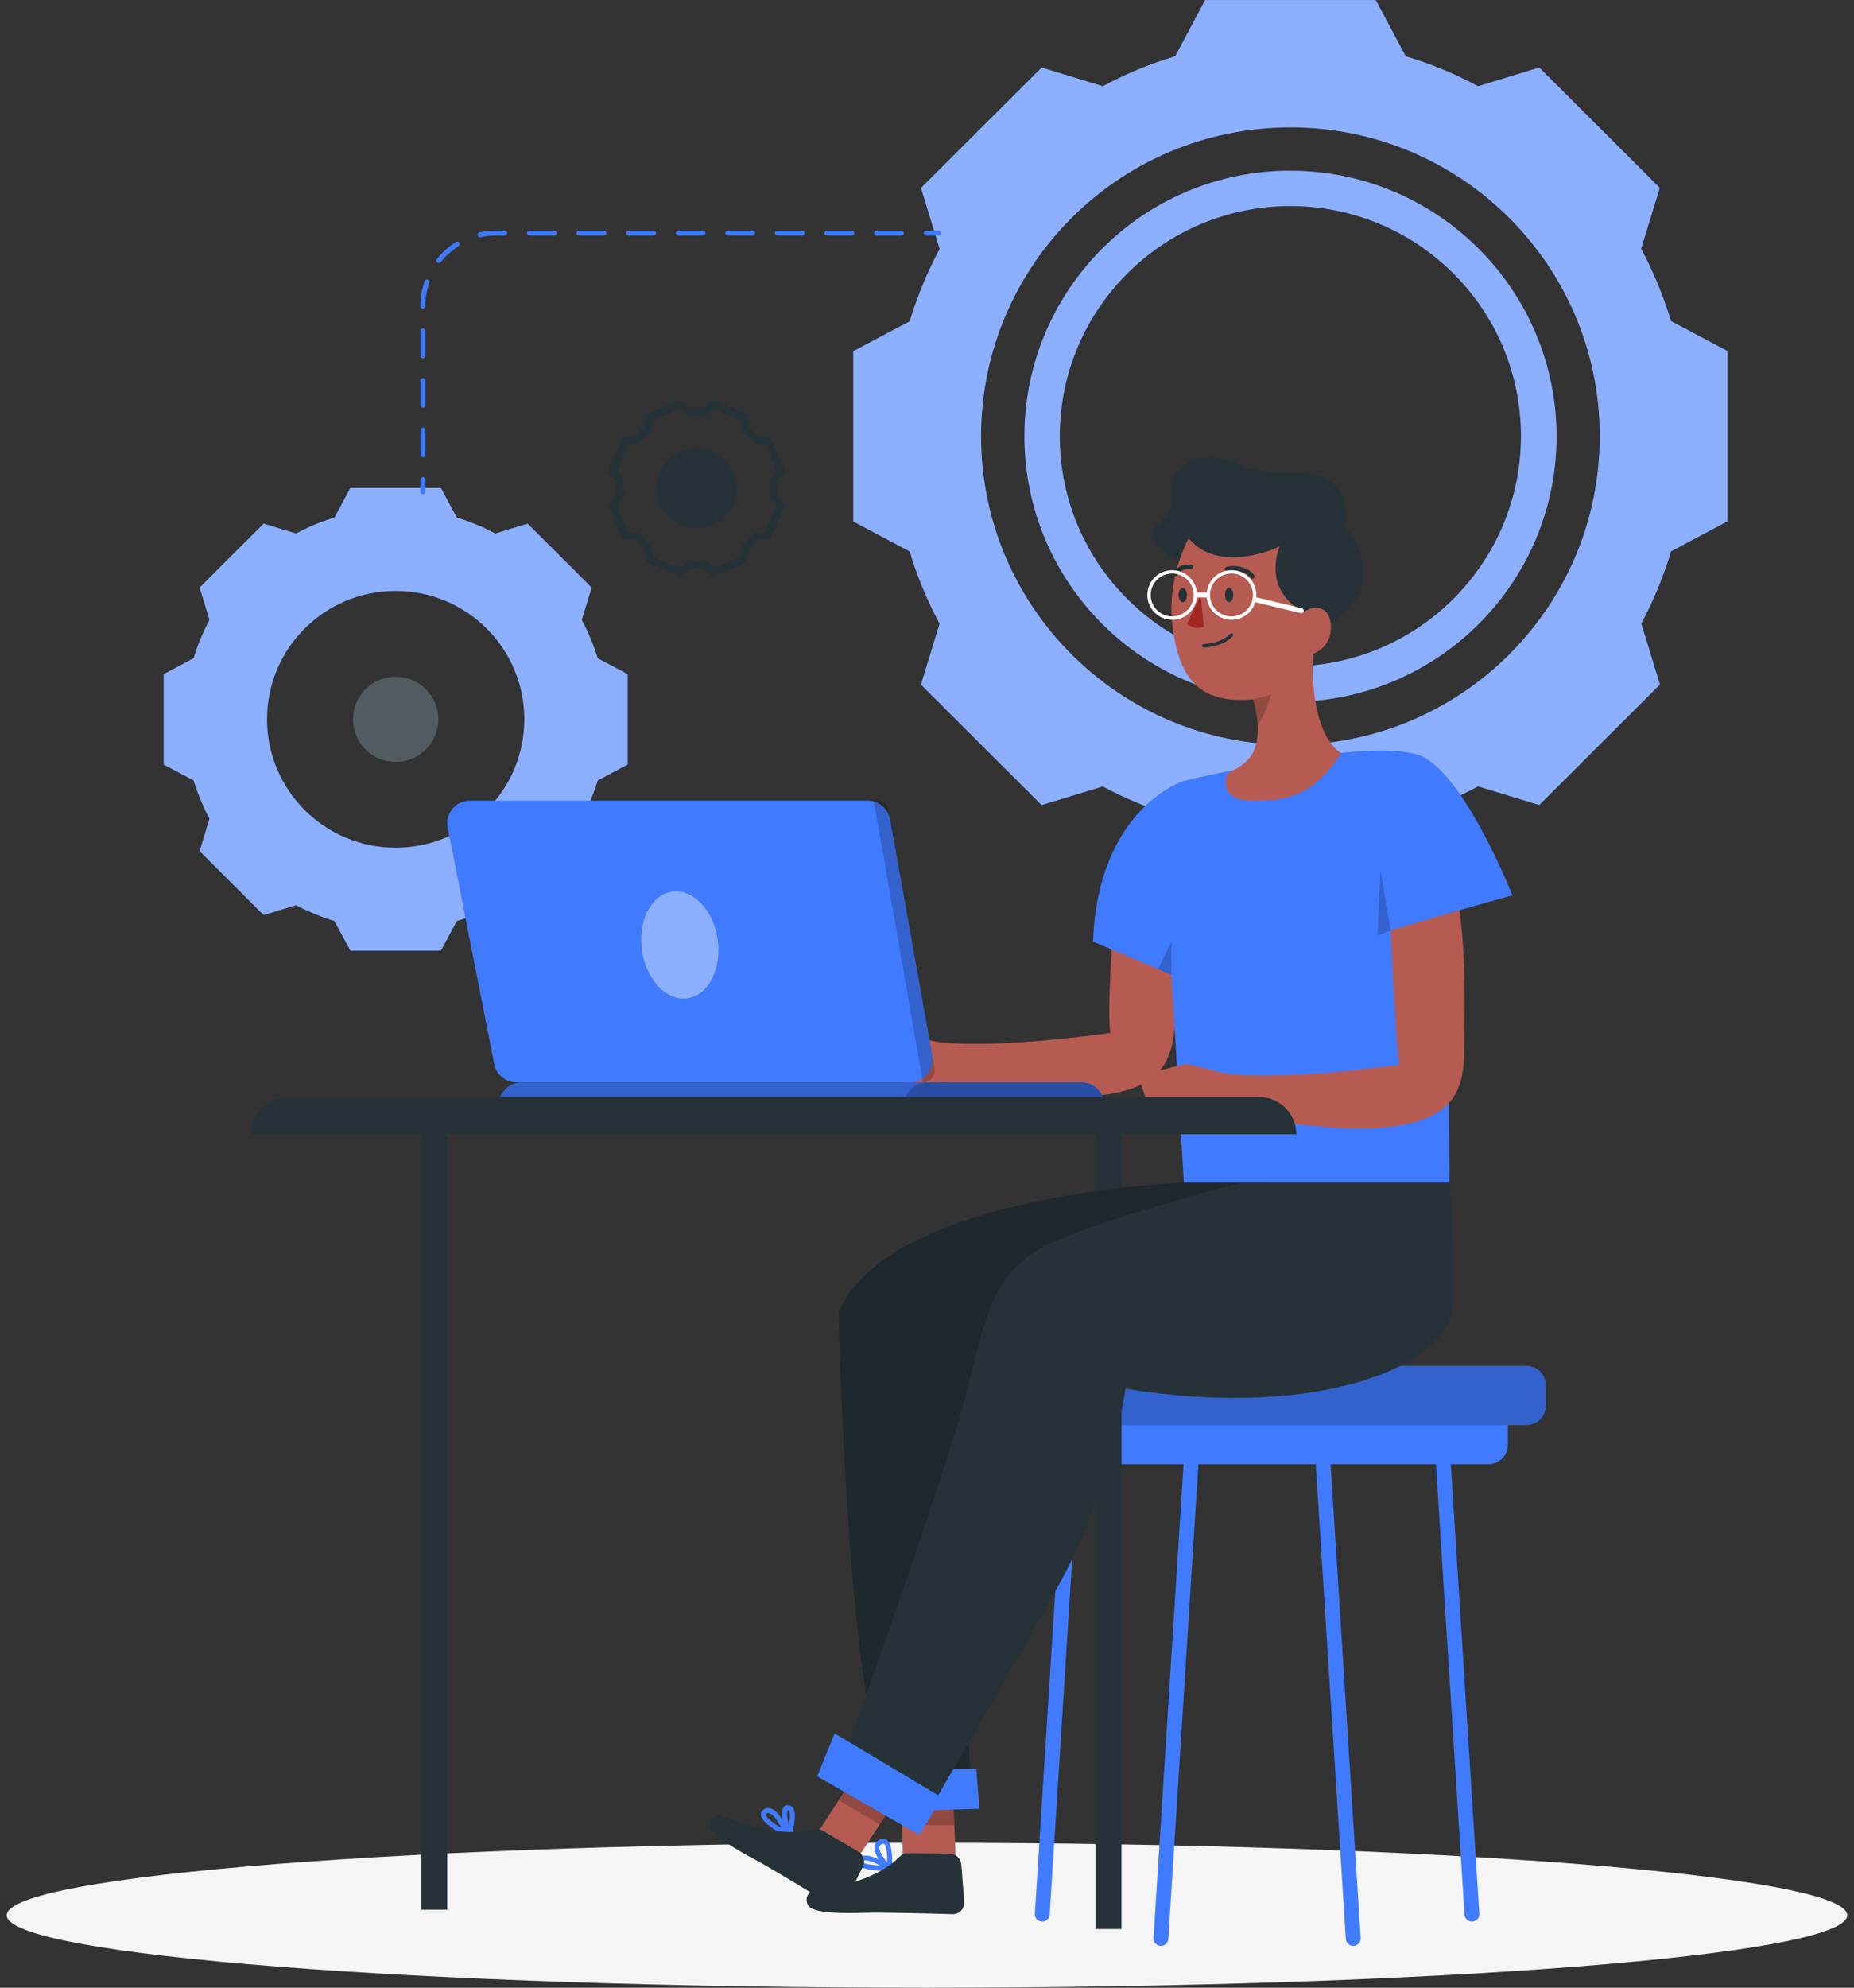 <svg xmlns="http://www.w3.org/2000/svg" width="167" height="179" viewBox="0 0 167 179" fill="none"><rect x="0" y="0" width="167" height="179" fill="#333333" stroke="none"/><g clip-path="url(#clip0_2743_15600)"><path d="M83.5 179C129.278 179 166.389 176.078 166.389 172.474C166.389 168.869 129.278 165.947 83.5 165.947C37.721 165.947 0.61 168.869 0.61 172.474C0.61 176.078 37.721 179 83.5 179Z" fill="#F5F5F5"></path><path d="M150.522 28.919C149.841 26.666 148.937 24.485 147.825 22.407L149.505 16.915L138.65 6.082L133.142 7.767C131.069 6.644 128.883 5.742 126.621 5.071L123.924 0.004H108.555L105.853 5.071C103.591 5.746 101.41 6.648 99.332 7.767L93.829 6.082L82.96 16.929L84.64 22.421C83.523 24.494 82.619 26.676 81.942 28.933L76.86 31.625V46.963L81.938 49.659C82.614 51.912 83.518 54.093 84.635 56.167L82.955 61.649L93.824 72.496L99.328 70.82C101.405 71.934 103.591 72.836 105.853 73.507L108.555 78.579H123.924L126.621 73.512C128.878 72.836 131.065 71.93 133.142 70.815L138.65 72.492L149.519 61.645L147.839 56.152C148.947 54.079 149.846 51.898 150.527 49.645L155.604 46.949V31.61L150.527 28.919H150.522ZM116.235 67.089C100.847 67.089 88.368 54.637 88.368 39.279C88.368 23.922 100.847 11.47 116.235 11.47C131.623 11.47 144.101 23.922 144.101 39.279C144.101 54.637 131.623 67.089 116.235 67.089Z" fill="#407BFF"></path><path d="M116.235 15.371C103 15.371 92.273 26.086 92.277 39.294C92.282 52.503 103.014 63.208 116.249 63.204C129.48 63.204 140.207 52.493 140.207 39.29C140.193 26.086 129.466 15.385 116.235 15.376V15.371ZM116.235 60.016C104.765 60.016 95.462 50.741 95.457 39.29C95.457 27.843 104.751 18.559 116.226 18.554C127.696 18.554 136.999 27.829 137.004 39.28C136.989 50.727 127.701 60.002 116.235 60.016Z" fill="#407BFF"></path><g opacity="0.4"><path d="M150.522 28.919C149.841 26.666 148.937 24.485 147.825 22.407L149.505 16.915L138.65 6.082L133.142 7.767C131.069 6.644 128.883 5.742 126.621 5.071L123.924 0.004H108.555L105.853 5.071C103.591 5.746 101.41 6.648 99.332 7.767L93.829 6.082L82.96 16.929L84.64 22.421C83.523 24.494 82.619 26.676 81.942 28.933L76.86 31.625V46.963L81.938 49.659C82.614 51.912 83.518 54.093 84.635 56.167L82.955 61.649L93.824 72.496L99.328 70.82C101.405 71.934 103.591 72.836 105.853 73.507L108.555 78.579H123.924L126.621 73.512C128.878 72.836 131.065 71.93 133.142 70.815L138.65 72.492L149.519 61.645L147.839 56.152C148.947 54.079 149.846 51.898 150.527 49.645L155.604 46.949V31.61L150.527 28.919H150.522ZM116.235 67.089C100.847 67.089 88.368 54.637 88.368 39.279C88.368 23.922 100.847 11.47 116.235 11.47C131.623 11.47 144.101 23.922 144.101 39.279C144.101 54.637 131.623 67.089 116.235 67.089Z" fill="white"></path></g><g opacity="0.4"><path d="M116.235 15.371C103 15.371 92.273 26.086 92.277 39.294C92.282 52.503 103.014 63.208 116.249 63.204C129.48 63.204 140.207 52.493 140.207 39.29C140.193 26.086 129.466 15.385 116.235 15.376V15.371ZM116.235 60.016C104.765 60.016 95.462 50.741 95.457 39.29C95.457 27.843 104.751 18.559 116.226 18.554C127.696 18.554 136.999 27.829 137.004 39.28C136.989 50.727 127.701 60.002 116.235 60.016Z" fill="white"></path></g><path d="M53.835 59.279C53.47 58.084 52.992 56.927 52.401 55.827L53.29 52.913L47.527 47.157L44.607 48.044C43.505 47.454 42.346 46.972 41.148 46.613L39.715 43.945H31.557L30.128 46.613C28.93 46.972 27.771 47.454 26.669 48.044L23.749 47.157L17.981 52.913L18.87 55.827C18.284 56.927 17.801 58.084 17.441 59.279L14.744 60.71V68.851L17.441 70.277C17.806 71.472 18.284 72.629 18.87 73.729L17.981 76.643L23.749 82.399L26.669 81.511C27.771 82.102 28.93 82.579 30.128 82.938L31.557 85.606H39.715L41.148 82.938C42.346 82.574 43.505 82.097 44.607 81.511L47.527 82.399L53.295 76.643L52.406 73.729C52.997 72.629 53.48 71.472 53.839 70.277L56.536 68.851V60.71L53.835 59.279ZM35.64 76.341C29.243 76.341 24.052 71.165 24.052 64.775C24.052 58.386 29.238 53.211 35.64 53.211C42.043 53.211 47.229 58.386 47.229 64.775C47.229 71.165 42.043 76.341 35.64 76.341Z" fill="#263238"></path><path d="M53.835 59.279C53.47 58.084 52.992 56.927 52.401 55.827L53.29 52.913L47.527 47.157L44.607 48.044C43.505 47.454 42.346 46.972 41.148 46.613L39.715 43.945H31.557L30.128 46.613C28.93 46.972 27.771 47.454 26.669 48.044L23.749 47.157L17.981 52.913L18.87 55.827C18.284 56.927 17.801 58.084 17.441 59.279L14.744 60.71V68.851L17.441 70.277C17.806 71.472 18.284 72.629 18.87 73.729L17.981 76.643L23.749 82.399L26.669 81.511C27.771 82.102 28.93 82.579 30.128 82.938L31.557 85.606H39.715L41.148 82.938C42.346 82.574 43.505 82.097 44.607 81.511L47.527 82.399L53.295 76.643L52.406 73.729C52.997 72.629 53.48 71.472 53.839 70.277L56.536 68.851V60.71L53.835 59.279ZM35.64 76.341C29.243 76.341 24.052 71.165 24.052 64.775C24.052 58.386 29.238 53.211 35.64 53.211C42.043 53.211 47.229 58.386 47.229 64.775C47.229 71.165 42.043 76.341 35.64 76.341Z" fill="#407BFF"></path><path d="M35.64 60.945C33.52 60.945 31.798 62.66 31.798 64.78C31.798 66.9 33.516 68.614 35.64 68.614C37.765 68.614 39.483 66.9 39.483 64.78C39.483 62.664 37.765 60.945 35.64 60.945Z" fill="#263238"></path><g opacity="0.4"><path d="M53.835 59.279C53.47 58.084 52.992 56.927 52.401 55.827L53.29 52.913L47.527 47.157L44.607 48.044C43.505 47.454 42.346 46.972 41.148 46.613L39.715 43.945H31.557L30.128 46.613C28.93 46.972 27.771 47.454 26.669 48.044L23.749 47.157L17.981 52.913L18.87 55.827C18.284 56.927 17.801 58.084 17.441 59.279L14.744 60.71V68.851L17.441 70.277C17.806 71.472 18.284 72.629 18.87 73.729L17.981 76.643L23.749 82.399L26.669 81.511C27.771 82.102 28.93 82.579 30.128 82.938L31.557 85.606H39.715L41.148 82.938C42.346 82.574 43.505 82.097 44.607 81.511L47.527 82.399L53.295 76.643L52.406 73.729C52.997 72.629 53.48 71.472 53.839 70.277L56.536 68.851V60.71L53.835 59.279ZM35.64 76.341C29.243 76.341 24.052 71.165 24.052 64.775C24.052 58.386 29.238 53.211 35.64 53.211C42.043 53.211 47.229 58.386 47.229 64.775C47.229 71.165 42.043 76.341 35.64 76.341Z" fill="white"></path></g><g opacity="0.2"><path d="M35.64 60.945C33.52 60.945 31.798 62.66 31.798 64.78C31.798 66.9 33.516 68.614 35.64 68.614C37.765 68.614 39.483 66.9 39.483 64.78C39.483 62.664 37.765 60.945 35.64 60.945Z" fill="white"></path></g><path d="M61.273 51.898L58.155 50.614L58.041 49.443C57.748 49.197 57.478 48.928 57.232 48.64L56.063 48.527L54.776 45.415L55.524 44.527C55.491 44.144 55.491 43.762 55.524 43.379L54.776 42.492L56.063 39.38L57.232 39.266C57.483 38.978 57.753 38.704 58.041 38.459L58.155 37.292L61.273 36.008L62.163 36.754C62.546 36.721 62.929 36.721 63.313 36.754L64.202 36.008L67.321 37.292L67.434 38.459C67.723 38.709 67.997 38.978 68.243 39.266L69.412 39.38L70.699 42.492L69.952 43.379C69.985 43.762 69.985 44.144 69.952 44.527L70.699 45.415L69.412 48.527L68.243 48.64C67.997 48.933 67.723 49.202 67.434 49.448L67.321 50.614L64.202 51.898L63.313 51.152C62.929 51.185 62.551 51.185 62.168 51.152L61.273 51.898ZM63.54 50.463L64.349 51.129L66.715 50.151L66.814 49.112L66.928 49.023C67.259 48.753 67.567 48.456 67.841 48.135L67.926 48.021L68.972 47.922L69.952 45.561L69.284 44.754V44.617C69.327 44.187 69.327 43.757 69.284 43.327V43.191L69.952 42.383L68.972 40.022L67.931 39.923L67.841 39.809C67.567 39.483 67.259 39.186 66.928 38.922L66.814 38.832L66.715 37.793L64.349 36.815L63.54 37.481H63.403C62.972 37.439 62.541 37.439 62.111 37.481H61.974L61.164 36.815L58.798 37.793L58.699 38.832L58.59 38.922C58.254 39.186 57.947 39.483 57.672 39.809L57.582 39.923L56.541 40.022L55.552 42.364L56.22 43.172V43.309C56.177 43.738 56.177 44.168 56.22 44.598V44.735L55.552 45.542L56.532 47.903L57.573 48.002L57.663 48.111C57.937 48.446 58.24 48.749 58.576 49.023L58.69 49.112L58.789 50.156L61.155 51.133L61.964 50.468H62.101C62.532 50.51 62.963 50.51 63.393 50.468H63.54V50.463Z" fill="#263238"></path><path d="M64.141 47.284C62.291 48.049 60.171 47.17 59.409 45.329C58.642 43.482 59.522 41.367 61.368 40.606C63.218 39.841 65.338 40.72 66.1 42.562C66.866 44.403 65.991 46.519 64.145 47.284C64.145 47.284 64.145 47.284 64.141 47.284Z" fill="#263238"></path><path d="M38.092 44.517C37.968 44.517 37.869 44.417 37.869 44.295V43.185C37.869 43.062 37.968 42.963 38.092 42.963C38.215 42.963 38.314 43.062 38.314 43.185V44.295C38.314 44.417 38.215 44.517 38.092 44.517Z" fill="#407BFF"></path><path d="M38.092 41.178C37.968 41.178 37.869 41.079 37.869 40.956V38.727C37.869 38.605 37.968 38.505 38.092 38.505C38.215 38.505 38.314 38.605 38.314 38.727V40.956C38.314 41.079 38.215 41.178 38.092 41.178ZM38.092 36.72C37.968 36.72 37.869 36.621 37.869 36.498V34.27C37.869 34.147 37.968 34.048 38.092 34.048C38.215 34.048 38.314 34.147 38.314 34.27V36.498C38.314 36.621 38.215 36.72 38.092 36.72ZM38.092 32.263C37.968 32.263 37.869 32.163 37.869 32.041V29.812C37.869 29.689 37.968 29.59 38.092 29.59C38.215 29.59 38.314 29.689 38.314 29.812V32.041C38.314 32.163 38.215 32.263 38.092 32.263ZM38.092 27.791C37.968 27.791 37.869 27.706 37.869 27.583V27.55C37.869 26.785 37.997 26.034 38.243 25.321C38.286 25.203 38.409 25.146 38.527 25.184C38.645 25.226 38.707 25.349 38.664 25.467C38.432 26.133 38.314 26.837 38.314 27.55C38.314 27.672 38.215 27.786 38.092 27.786V27.791ZM39.525 23.677C39.478 23.677 39.426 23.663 39.388 23.63C39.294 23.555 39.275 23.413 39.355 23.319C39.838 22.714 40.415 22.204 41.068 21.793C41.172 21.727 41.309 21.76 41.376 21.864C41.442 21.968 41.409 22.105 41.304 22.171C40.694 22.553 40.155 23.03 39.7 23.597C39.658 23.654 39.592 23.682 39.525 23.682V23.677ZM43.24 21.363C43.136 21.363 43.046 21.293 43.022 21.189C42.994 21.071 43.069 20.948 43.193 20.924C43.675 20.816 44.172 20.764 44.674 20.764H45.464C45.587 20.764 45.686 20.863 45.686 20.986C45.686 21.108 45.587 21.208 45.464 21.208H44.674C44.205 21.208 43.742 21.259 43.292 21.359C43.278 21.359 43.259 21.363 43.245 21.363H43.24ZM81.19 21.208H78.957C78.834 21.208 78.734 21.108 78.734 20.986C78.734 20.863 78.834 20.764 78.957 20.764H81.19C81.313 20.764 81.412 20.863 81.412 20.986C81.412 21.108 81.313 21.208 81.19 21.208ZM76.723 21.208H74.49C74.367 21.208 74.267 21.108 74.267 20.986C74.267 20.863 74.367 20.764 74.49 20.764H76.723C76.846 20.764 76.945 20.863 76.945 20.986C76.945 21.108 76.846 21.208 76.723 21.208ZM72.256 21.208H70.023C69.9 21.208 69.8 21.108 69.8 20.986C69.8 20.863 69.9 20.764 70.023 20.764H72.256C72.379 20.764 72.478 20.863 72.478 20.986C72.478 21.108 72.379 21.208 72.256 21.208ZM67.789 21.208H65.556C65.433 21.208 65.333 21.108 65.333 20.986C65.333 20.863 65.433 20.764 65.556 20.764H67.789C67.912 20.764 68.011 20.863 68.011 20.986C68.011 21.108 67.912 21.208 67.789 21.208ZM63.327 21.208H61.093C60.97 21.208 60.871 21.108 60.871 20.986C60.871 20.863 60.97 20.764 61.093 20.764H63.327C63.45 20.764 63.549 20.863 63.549 20.986C63.549 21.108 63.45 21.208 63.327 21.208ZM58.86 21.208H56.627C56.504 21.208 56.404 21.108 56.404 20.986C56.404 20.863 56.504 20.764 56.627 20.764H58.86C58.983 20.764 59.082 20.863 59.082 20.986C59.082 21.108 58.983 21.208 58.86 21.208ZM54.393 21.208H52.16C52.036 21.208 51.937 21.108 51.937 20.986C51.937 20.863 52.036 20.764 52.16 20.764H54.393C54.516 20.764 54.615 20.863 54.615 20.986C54.615 21.108 54.516 21.208 54.393 21.208ZM49.926 21.208H47.693C47.57 21.208 47.47 21.108 47.47 20.986C47.47 20.863 47.57 20.764 47.693 20.764H49.926C50.049 20.764 50.148 20.863 50.148 20.986C50.148 21.108 50.049 21.208 49.926 21.208Z" fill="#407BFF"></path><path d="M84.54 21.208H83.428C83.305 21.208 83.206 21.108 83.206 20.986C83.206 20.863 83.305 20.764 83.428 20.764H84.54C84.663 20.764 84.763 20.863 84.763 20.986C84.763 21.108 84.663 21.208 84.54 21.208Z" fill="#407BFF"></path><path d="M37.954 171.975H40.287L40.287 99.218H37.954L37.954 171.975Z" fill="#263238"></path><path d="M134.07 131.854H95.542V126.522H134.07C135.04 126.522 135.825 127.306 135.825 128.274V130.102C135.825 131.07 135.04 131.854 134.07 131.854Z" fill="#407BFF"></path><path d="M132.583 173.045C132.233 173.045 131.94 172.771 131.916 172.422L129.124 128.386C129.101 128.018 129.38 127.701 129.749 127.678C130.123 127.649 130.435 127.933 130.459 128.301L133.251 172.337C133.274 172.705 132.995 173.022 132.626 173.045C132.612 173.045 132.598 173.045 132.583 173.045Z" fill="#407BFF"></path><path d="M121.894 175.231C121.544 175.231 121.25 174.957 121.227 174.607L118.435 130.572C118.411 130.203 118.691 129.887 119.06 129.863C119.433 129.835 119.746 130.118 119.769 130.487L122.561 174.522C122.585 174.891 122.306 175.207 121.937 175.231C121.922 175.231 121.908 175.231 121.894 175.231Z" fill="#407BFF"></path><path d="M93.882 173.045C93.882 173.045 93.853 173.045 93.839 173.045C93.47 173.022 93.191 172.705 93.214 172.337L96.006 128.301C96.03 127.933 96.337 127.649 96.716 127.678C97.085 127.701 97.364 128.018 97.341 128.386L94.549 172.422C94.525 172.776 94.232 173.045 93.882 173.045Z" fill="#407BFF"></path><path d="M104.571 175.231C104.571 175.231 104.543 175.231 104.528 175.231C104.159 175.207 103.88 174.891 103.904 174.522L106.696 130.487C106.719 130.118 107.027 129.835 107.405 129.863C107.774 129.887 108.054 130.203 108.03 130.572L105.238 174.607C105.214 174.962 104.921 175.231 104.571 175.231Z" fill="#407BFF"></path><path d="M137.487 128.34H98.959V123.008H137.487C138.457 123.008 139.242 123.792 139.242 124.76V126.588C139.242 127.556 138.457 128.34 137.487 128.34Z" fill="#407BFF"></path><g opacity="0.2"><path d="M137.487 128.34H98.959V123.008H137.487C138.457 123.008 139.242 123.792 139.242 124.76V126.588C139.242 127.556 138.457 128.34 137.487 128.34Z" fill="black"></path></g><path d="M98.689 173.711H101.021L101.021 100.954H98.689L98.689 173.711Z" fill="#263238"></path><path d="M106.638 106.494C106.638 106.494 79.974 107.495 75.545 118.177C75.545 118.177 76.16 149.987 79.728 160.428L87.361 159.568L86.14 128.632L113.722 106.494H106.638Z" fill="#263238"></path><g opacity="0.2"><path d="M106.638 106.494C106.638 106.494 79.974 107.495 75.545 118.177C75.545 118.177 76.16 149.987 79.728 160.428L87.361 159.568L86.14 128.632L113.722 106.494H106.638Z" fill="black"></path></g><path d="M86.093 167.53H81.332L81.266 164.361L81.219 161.877L85.87 162.16L85.965 164.361L86.093 167.53Z" fill="#B55B52"></path><g opacity="0.2"><path d="M85.965 164.361H81.266L81.219 161.877L85.87 162.16L85.965 164.361Z" fill="black"></path></g><path d="M88.222 162.888L78.025 163.195L76.16 159.417L87.943 159.309L88.222 162.888Z" fill="#407BFF"></path><path d="M80.292 168.725L79.956 168.404C79.899 168.352 78.612 167.11 78.782 166.222C78.82 166.033 78.938 165.783 79.298 165.637C79.572 165.528 79.771 165.608 79.885 165.693C80.481 166.137 80.358 167.913 80.329 168.262L80.292 168.725ZM79.558 166.028C79.558 166.028 79.506 166.033 79.468 166.047C79.279 166.123 79.236 166.232 79.222 166.302C79.156 166.657 79.52 167.242 79.913 167.71C79.927 167.015 79.852 166.222 79.624 166.052C79.61 166.043 79.596 166.028 79.558 166.028Z" fill="#407BFF"></path><path d="M79.979 168.469C79.156 168.469 77.518 168.403 77.244 167.879C77.197 167.794 77.144 167.615 77.296 167.402C77.925 166.524 79.856 167.799 80.234 168.068L80.807 168.465H80.111C80.069 168.469 80.026 168.469 79.979 168.469ZM77.968 167.539C77.831 167.539 77.722 167.577 77.66 167.657C77.731 167.818 78.427 167.955 79.288 168.002C78.805 167.742 78.294 167.534 77.963 167.534L77.968 167.539Z" fill="#407BFF"></path><path d="M81.772 166.888L85.539 166.925C86.088 166.93 86.547 167.36 86.59 167.912L86.855 171.256C86.902 171.874 86.415 172.394 85.799 172.375C83.75 172.314 79.534 172.205 78.039 172.247C76.037 172.304 73.194 172.337 72.787 171.577C72.38 170.821 73.028 170.321 73.028 170.321C73.028 170.321 78.479 169.815 80.992 167.228C81.2 167.015 81.474 166.878 81.772 166.883V166.888Z" fill="#263238"></path><path d="M130.563 106.494C130.563 106.494 131.065 112.695 130.875 117.488C130.658 123.013 118.738 127.882 101.386 125.058C101.386 125.058 100.033 134.394 95.234 142.988C90.436 151.588 82.927 164.362 82.927 164.362L75.54 159.573C75.54 159.573 85.264 132.675 87.11 125.18C88.955 117.686 89.693 114.125 94.988 111.793C100.279 109.46 111.848 106.494 111.848 106.494H130.563Z" fill="#263238"></path><path d="M80.111 162.954L79.236 164.295L77.305 167.256L73.609 165.103L75.549 162.104L76.297 160.938L80.111 162.954Z" fill="#B55B52"></path><g opacity="0.2"><path d="M80.111 162.954L79.236 164.295L75.55 162.104L76.297 160.938L80.111 162.954Z" fill="black"></path></g><path d="M84.857 161.878L75.18 156.098L73.609 159.956L82.799 165.245L84.857 161.878Z" fill="#407BFF"></path><path d="M71.101 165.977L70.869 165.32C70.704 164.848 70.193 163.271 70.585 162.751C70.685 162.619 70.832 162.548 71.007 162.562C71.177 162.572 71.324 162.652 71.423 162.794C71.835 163.37 71.39 164.99 71.295 165.311L71.101 165.977ZM70.983 163.006C70.836 163.172 70.903 163.752 71.059 164.38C71.163 163.814 71.201 163.247 71.059 163.049C71.035 163.016 71.011 163.006 70.983 163.006Z" fill="#407BFF"></path><path d="M71.333 165.632L70.794 165.358C70.425 165.169 68.579 164.192 68.532 163.431C68.522 163.233 68.617 163.058 68.797 162.936C68.981 162.813 69.194 162.78 69.412 162.846C70.259 163.101 71.016 164.872 71.097 165.075L71.329 165.632H71.333ZM69.194 163.257C69.142 163.257 69.095 163.271 69.048 163.304C68.977 163.351 68.977 163.384 68.977 163.403C68.991 163.672 69.649 164.187 70.396 164.631C70.079 164.026 69.639 163.38 69.279 163.271C69.246 163.261 69.218 163.257 69.19 163.257H69.194Z" fill="#407BFF"></path><path d="M74.088 164.843L77.315 166.746C77.783 167.025 77.963 167.615 77.717 168.102L76.25 171.063C75.98 171.61 75.294 171.809 74.774 171.488C73.037 170.42 69.455 168.239 68.144 167.535C66.389 166.591 63.919 165.207 63.956 164.366C63.99 163.521 64.803 163.422 64.803 163.422C64.803 163.422 69.763 165.698 73.24 164.754C73.529 164.673 73.832 164.697 74.088 164.848V164.843Z" fill="#263238"></path><path d="M100.605 79.398C100.605 79.398 99.612 90.231 100.014 93.017C100.014 93.017 89.641 94.528 84.37 93.815L80.859 92.937L76.468 94.004L77.665 97.475H81.176C81.176 97.475 83.731 98.193 84.848 97.475C84.848 97.475 93.626 99.227 98.812 98.67C103.998 98.112 105.607 96.143 105.834 92.219C106.057 88.446 108.55 80.026 106.553 78.113L100.601 79.393L100.605 79.398Z" fill="#B55B52"></path><path d="M136.227 80.615C136.227 80.615 132.248 70.528 128.377 68.252C124.506 65.971 106.586 70.334 106.586 70.334C106.586 70.334 98.897 72.804 98.452 84.794L105.517 87.783L106.634 106.498H130.558L130.431 82.258L136.227 80.62V80.615Z" fill="#407BFF"></path><path d="M106.913 50.563C106.913 50.563 104.542 50.27 103.903 48.494C103.26 46.719 105.73 47.616 105.522 44.414C105.313 41.213 108.999 40.443 111.678 41.855C114.356 43.262 118.591 41.727 120.195 43.649C121.799 45.571 121.094 47.361 121.094 47.361C121.094 47.361 125.694 52.551 119.864 56.102C114.039 59.653 106.913 50.563 106.913 50.563Z" fill="#263238"></path><path d="M120.825 67.823C118.27 71.71 115.97 72.111 112.885 72.107C109.43 72.093 110.585 69.651 110.585 69.651C112.033 68.928 113.088 68.154 113.254 66.374C113.287 66.015 113.296 65.665 113.277 65.335C113.221 64.013 112.866 62.983 112.866 62.983C107.968 63.427 106.241 61.038 105.626 56.542C105.015 52.041 107.074 48.49 107.074 48.49C109.913 51.824 115.255 49.213 115.255 49.213C113.755 53.548 117.427 55.102 117.427 55.102C118.871 54.214 119.983 54.988 119.874 56.712C119.76 58.435 118.26 58.879 118.26 58.879C117.981 66.539 120.815 67.819 120.815 67.819L120.825 67.823Z" fill="#B55B52"></path><path d="M108.432 58.307C108.351 58.307 108.285 58.246 108.28 58.166C108.28 58.081 108.342 58.01 108.422 58.005C110.13 57.911 110.802 57.094 110.807 57.084C110.859 57.018 110.954 57.009 111.02 57.061C111.086 57.113 111.096 57.207 111.048 57.273C111.02 57.311 110.301 58.208 108.441 58.307C108.441 58.307 108.436 58.307 108.432 58.307Z" fill="#263238"></path><path d="M108.432 56.447L108.153 53.58L106.913 56.187C106.913 56.187 107.566 56.772 108.432 56.447Z" fill="#A02724"></path><path d="M110.339 53.581C110.339 53.94 110.509 54.233 110.713 54.233C110.916 54.233 111.087 53.94 111.087 53.581C111.087 53.222 110.916 52.93 110.713 52.93C110.509 52.93 110.339 53.222 110.339 53.581Z" fill="#263238"></path><path d="M106.16 53.581C106.16 53.94 106.326 54.233 106.534 54.233C106.742 54.233 106.908 53.94 106.908 53.581C106.908 53.222 106.737 52.93 106.534 52.93C106.331 52.93 106.16 53.222 106.16 53.581Z" fill="#263238"></path><path d="M112.818 52.121C112.757 52.121 112.695 52.093 112.653 52.036C112.629 51.998 112.009 51.167 110.571 51.432C110.462 51.451 110.358 51.38 110.334 51.271C110.315 51.163 110.386 51.059 110.495 51.035C112.198 50.723 112.951 51.758 112.979 51.8C113.046 51.89 113.022 52.017 112.932 52.079C112.899 52.102 112.856 52.116 112.818 52.116V52.121Z" fill="#263238"></path><path d="M105.9 51.877C105.867 51.877 105.839 51.872 105.81 51.853C105.711 51.801 105.673 51.683 105.72 51.584C106.17 50.701 107.254 50.833 107.296 50.842C107.405 50.857 107.485 50.956 107.471 51.069C107.457 51.178 107.353 51.258 107.244 51.244C107.211 51.244 106.402 51.145 106.08 51.768C106.047 51.839 105.976 51.877 105.9 51.877Z" fill="#263238"></path><path d="M105.583 55.815C104.348 55.815 103.345 54.814 103.345 53.581C103.345 52.349 104.348 51.348 105.583 51.348C106.818 51.348 107.821 52.349 107.821 53.581C107.821 54.814 106.818 55.815 105.583 55.815ZM105.583 51.645C104.514 51.645 103.648 52.514 103.648 53.581C103.648 54.649 104.518 55.513 105.583 55.513C106.648 55.513 107.523 54.644 107.523 53.581C107.523 52.519 106.652 51.645 105.583 51.645Z" fill="white"></path><path d="M110.926 55.815C109.691 55.815 108.688 54.814 108.688 53.581C108.688 52.349 109.691 51.348 110.926 51.348C112.161 51.348 113.164 52.349 113.164 53.581C113.164 54.814 112.161 55.815 110.926 55.815ZM110.926 51.645C109.856 51.645 108.99 52.514 108.99 53.581C108.99 54.649 109.861 55.513 110.926 55.513C111.99 55.513 112.866 54.644 112.866 53.581C112.866 52.519 111.995 51.645 110.926 51.645Z" fill="white"></path><path d="M108.687 53.359H107.821V53.803H108.687V53.359Z" fill="white"></path><path d="M117.214 55.215C117.214 55.215 117.181 55.215 117.162 55.21L112.969 54.204C112.851 54.176 112.775 54.058 112.804 53.935C112.832 53.817 112.951 53.741 113.074 53.77L117.266 54.776C117.384 54.804 117.46 54.922 117.432 55.045C117.408 55.149 117.313 55.215 117.214 55.215Z" fill="white"></path><g opacity="0.2"><path d="M114.489 62.548C114.489 62.548 114.054 64.201 113.278 65.339C113.221 64.016 112.866 62.987 112.866 62.987L114.489 62.543V62.548Z" fill="black"></path></g><g opacity="0.2"><path d="M105.522 87.78L105.517 84.791L104.311 87.27L105.522 87.78Z" fill="black"></path></g><g opacity="0.2"><path d="M125.268 83.79L124.345 78.406L124.085 84.262L125.268 83.79Z" fill="black"></path></g><path d="M131.869 95.075C131.808 99.009 130.033 100.968 124.847 101.526C119.661 102.083 110.883 100.331 110.883 100.331C109.767 101.053 107.211 100.331 107.211 100.331H103.7L102.508 96.865L106.894 95.793L110.405 96.671C115.672 97.389 126.044 95.873 126.044 95.873C125.746 93.786 125.41 86.971 125.268 83.788L131.458 81.961C132.068 86.112 131.921 91.68 131.869 95.075Z" fill="#B55B52"></path><path d="M40.326 74.529L44.518 95.831C44.708 96.785 45.54 97.47 46.515 97.47H81.972C83.24 97.47 84.2 96.327 83.978 95.08L80.173 73.778C79.998 72.81 79.156 72.102 78.167 72.102H42.323C41.04 72.102 40.08 73.268 40.326 74.524V74.529Z" fill="#407BFF"></path><g opacity="0.2"><path d="M78.706 72.106L83.135 97.47C83.798 97.47 84.294 96.875 84.181 96.223L80.031 72.975C79.941 72.47 79.501 72.102 78.985 72.102H78.706V72.106Z" fill="black"></path></g><path d="M44.935 99.505H99.465C99.465 98.943 99.234 98.433 98.869 98.07C98.5 97.701 97.989 97.475 97.431 97.475H46.983C45.853 97.475 44.939 98.386 44.939 99.51L44.935 99.505Z" fill="#407BFF"></path><g opacity="0.2"><path d="M81.451 99.505H99.466C99.466 98.943 99.234 98.433 98.869 98.07C98.5 97.701 97.989 97.475 97.431 97.475H83.5C82.369 97.475 81.456 98.386 81.456 99.51L81.451 99.505Z" fill="black"></path></g><g opacity="0.4"><path d="M57.82 85.584C58.203 88.233 60.039 90.164 61.923 89.895C63.806 89.626 65.022 87.255 64.644 84.606C64.26 81.957 62.424 80.025 60.541 80.295C58.658 80.564 57.441 82.934 57.82 85.584Z" fill="white"></path></g><g opacity="0.2"><path d="M44.935 99.505H99.465C99.465 98.943 99.234 98.433 98.869 98.07C98.5 97.701 97.989 97.475 97.431 97.475H46.983C45.853 97.475 44.939 98.386 44.939 99.51L44.935 99.505Z" fill="black"></path></g><path d="M22.6 102.146H116.765C116.765 100.29 115.256 98.783 113.396 98.783H25.969C24.109 98.783 22.6 100.29 22.6 102.146Z" fill="#263238"></path></g><defs><clipPath id="clip0_2743_15600"><rect width="165.778" height="179" fill="white" transform="translate(0.61)"></rect></clipPath></defs></svg>